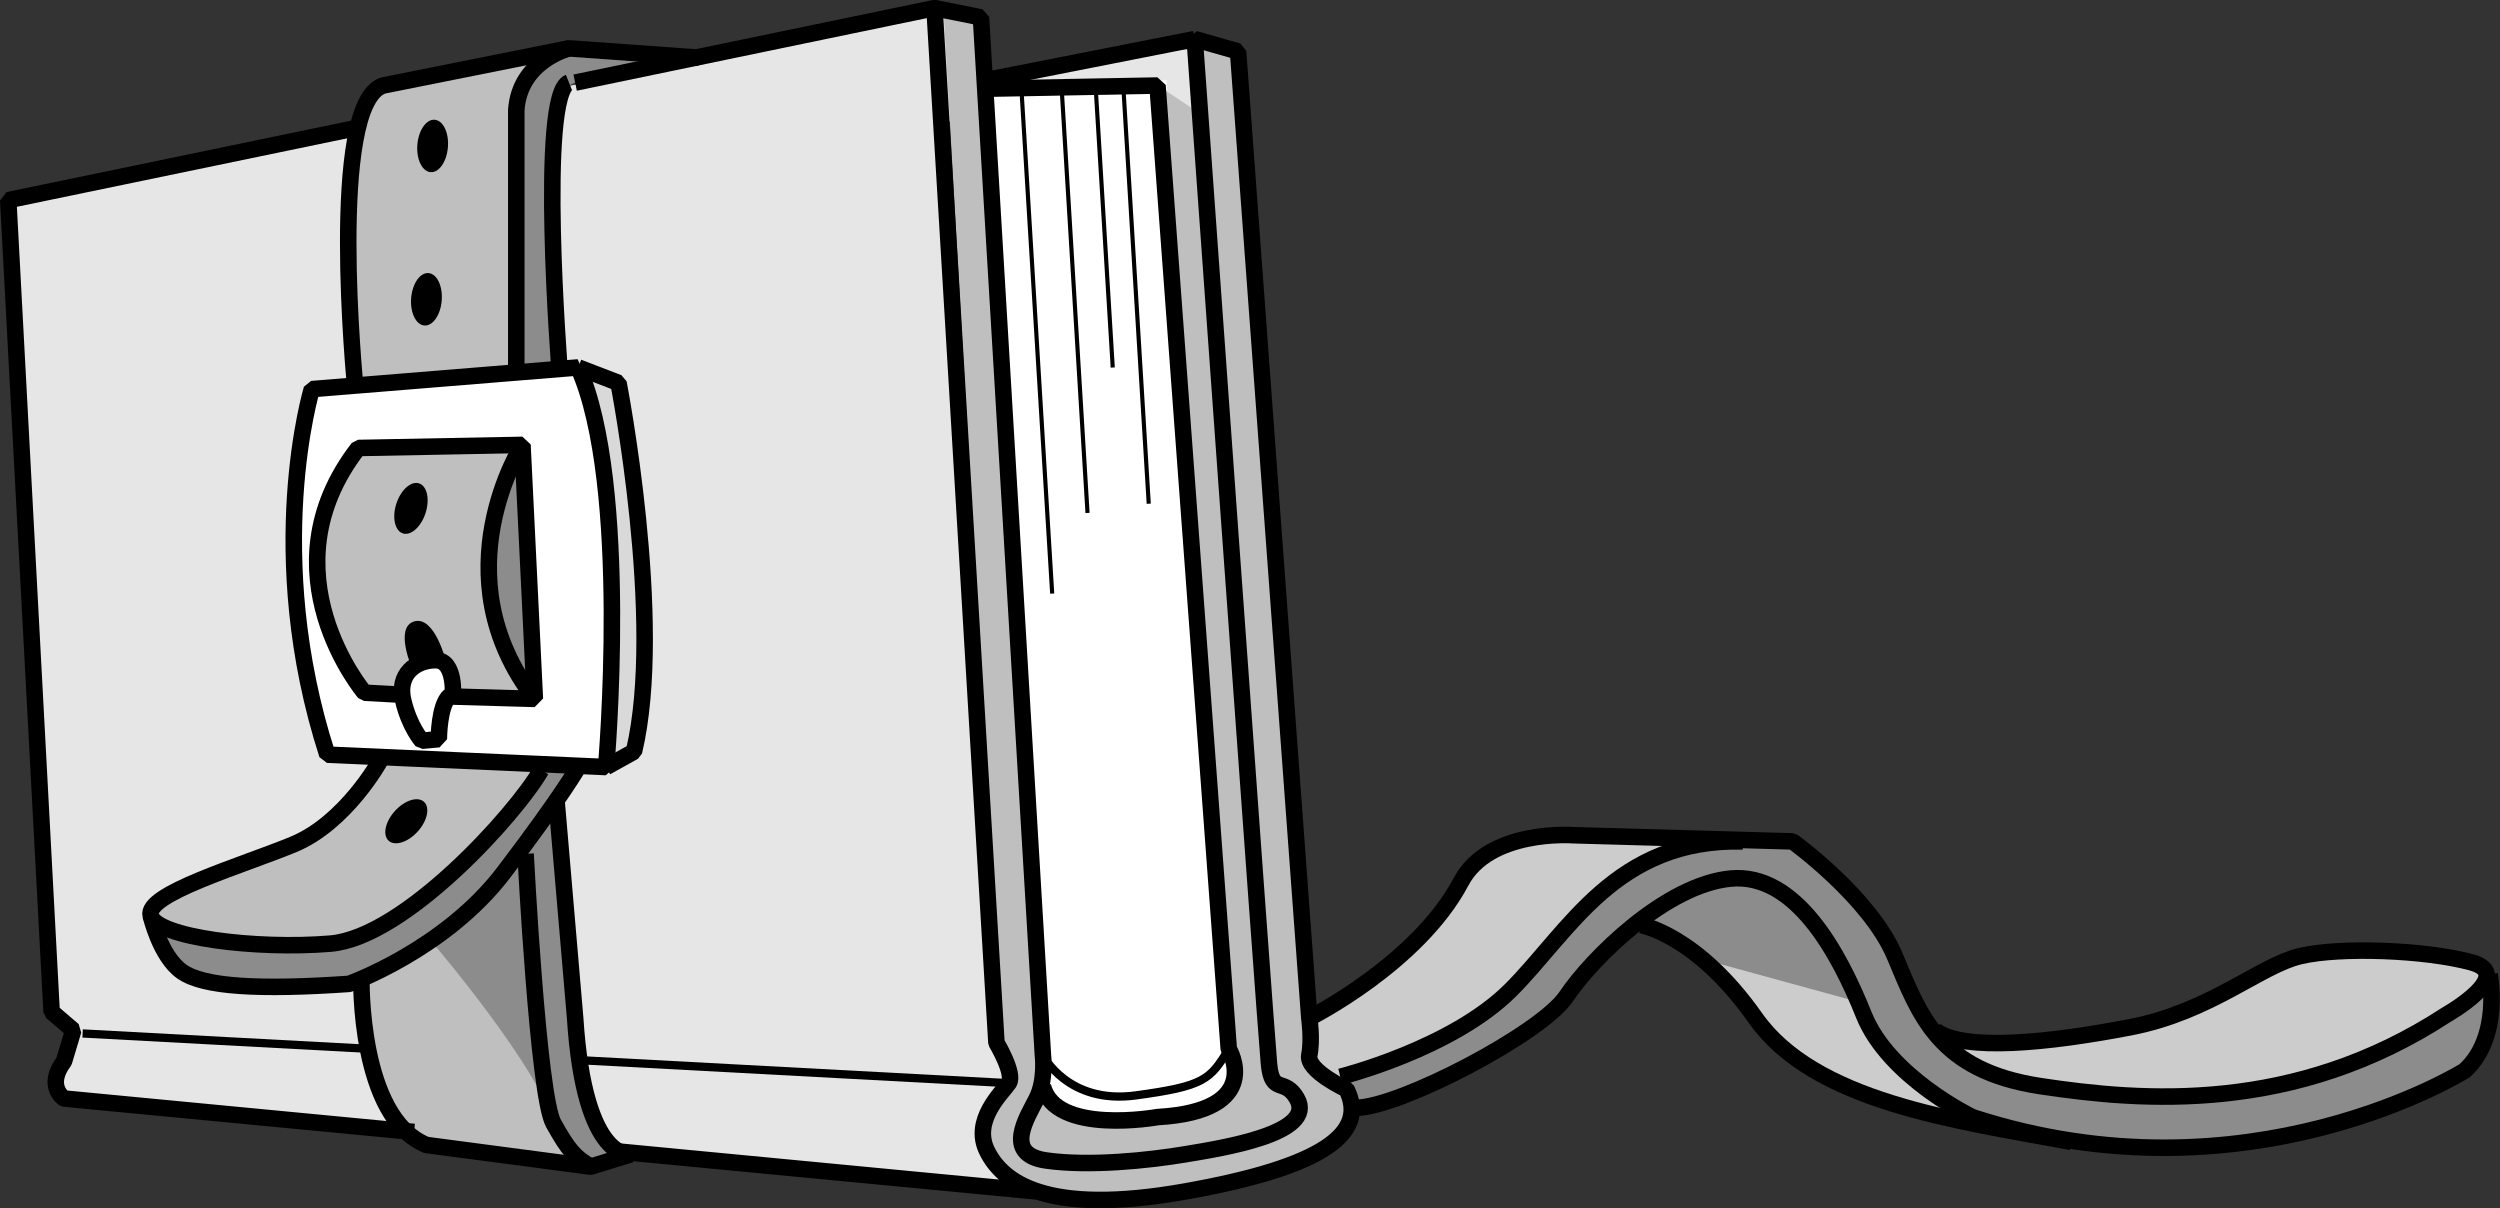 <svg xmlns="http://www.w3.org/2000/svg" width="453.958" height="219.399"><rect width="100%" height="100%" fill="#333333" stroke="none"/><path fill="#e6e6e6" d="m1.873 36.346 168.75-34.5 7.5 3 1.5 9.75 36-6.75 2.25 12.75-45.75 1.5 9.75 165 1.5 9s-6.75 6.75-3.75 12.75 12.75 8.25 19.5 9l-186.75-18s-4.5-1.5-1.5-6l3-6-3.75-3.75-8.25-147.75"/><path fill="#fff" d="m56.998 70.658 47.625-3.937s6.375 17.625 6.375 32.625-.75 40.125-.75 40.125l-50.25-2.25s-6.75-17.625-6.75-37.5 3.75-29.063 3.75-29.063"/><path fill="none" stroke="#fff" stroke-width="1.5" d="m56.998 70.658 47.625-3.937s6.375 17.625 6.375 32.625-.75 40.125-.75 40.125l-50.25-2.25s-6.75-17.625-6.75-37.5 3.75-29.063 3.75-29.063zm0 0"/><path fill="#fff" d="m179.623 16.846 31.5-1.5 12.75 177.75s.75 9.75-10.5 10.5-24 0-24-6l.75-4.5-10.5-176.25"/><path fill="none" stroke="#fff" stroke-width="1.5" d="m179.623 16.846 31.5-1.5 12.75 177.75s.75 9.75-10.5 10.5-24 0-24-6l.75-4.5zm0 0"/><path fill="#bfbfbf" d="m171.373 2.596 6.75 1.5 12 193.5s1.5 9.75 21.75 5.25 12-11.25 12-11.25l-12.75-175.5 6.75 4.5-1.5-12.75 8.25 2.25s13.5 172.5 13.5 177c0 0-.75 6 2.25 8.25s8.25 4.5 3 11.25-22.5 9.75-28.5 10.5-33.75 3-35.25-9.75 3.75-9.75 3.75-9.75l-1.5-9.75-10.5-185.25"/><path fill="#ccc" d="M238.123 184.846s14.754-8.059 26.25-23.25c10.5-13.875 19.5-9.75 19.5-9.75l41.625 1.5s13.875 7.125 25.5 33.75c0 0 10.125 6.75 45.75-3.375 0 0 16.5-10.875 28.125-10.875s27.375 1.125 27 4.125-1.125 14.25-4.5 17.625c0 0-29.25 15.375-52.125 13.875s-58.5-6-71.25-17.625c0 0-18-24-27-22.875 0 0-13.125 14.625-21.75 20.25s-27.375 13.875-29.625 13.5c0 0-1.5-5.25-2.625-5.25s-6.75-2.25-4.875-6.375v-5.25"/><path fill="#8c8c8c" d="M241.873 196.096s22.125-6 32.25-16.125 20.25-27.75 41.25-27.375c0 0 9.75-1.125 15 4.125s11.625 10.5 16.5 22.125 11.25 19.875 42.375 20.25 57-13.875 62.625-22.125c0 0 .75 12.75-4.5 17.625 0 0-28.875 16.125-56.625 13.875s-43.875-7.5-50.625-21l-3-5.625-27.375-7.5s-8.625-6.75-12.75-6.375c0 0-6.375 5.625-12.375 13.125s-33.375 20.625-39 20.625c0 0-1.125-4.5-3.75-5.625"/><path fill="#bfbfbf" d="M64.498 70.096s-4.5-48.75 4.125-54l35.625-7.125s-9.75.375-10.5 11.25l.375 47.625-29.625 2.25m32.625 57-15-.75s.375-6-3.375-6-7.125 2.25-5.625 6l-6.375-.375s-19.875-22.125-1.125-44.625h28.875s-6.684 14.465-6 24c.75 10.5 8.625 21.75 8.625 21.75m-31.5 50.25s-.375 24.375 12 31.125l29.25 3.375s-8.25-2.25-8.25-15.75l-19.5-25.875s-10.5 6.75-13.5 7.125m3.75-39.75s-7.125 12.375-16.5 15.75-34.125 11.25-22.125 15.375 35.25 6 43.875-4.5c0 0 13.5-9 24-24.75l-29.25-1.875"/><path fill="#8c8c8c" d="M28.123 167.596s21 6.75 33.75 3.75 30.75-24 36.75-32.25h6.75l-4.5 7.5s3.75 40.5 3.75 43.5 3 21 9.75 19.5c0 0-11.25 6-13.5-4.5s-22.5-34.125-22.5-34.125-7.125 4.875-14.25 7.125c0 0-27.75 3-31.5-1.5l-4.5-9"/><path fill="#d9d9d9" d="M104.998 67.096s9.777 25.992 4.875 72.375l5.25-2.625s2.625-18.375 1.125-39.75-4.125-27.375-4.125-27.375l-7.125-2.625"/><path fill="#8c8c8c" d="M125.623 10.47s-17.625-1.874-22.5-1.124-8.625 4.5-9.375 12 .375 46.5.375 46.5l7.5-.375s-1.5-43.875-.375-46.875 0-4.5 4.125-6l20.25-4.125m-31.5 71.625s-14.25 22.5 1.5 43.5l.75 2.25s1.5-32.25-2.25-45.75"/><path fill="none" stroke="#000" stroke-linejoin="bevel" stroke-width="3" d="m169.685 1.47 11.25 187.876s3.375 5.625 2.25 7.312c-1.125 1.688-6.75 6.75-3.937 12.375 2.812 5.625 10.687 11.813 36 7.313 25.312-4.5 33.187-10.688 29.25-18.563 0 0-7.313-3.375-6.75-6.187.562-2.813 0-6.75 0-6.75L224.81 9.346l-7.875-2.25s12.938 180.562 13.5 186.187c.563 5.625 2.813 2.25 5.063 6.188 3.625 6.348-13.5 9-20.25 10.125s-17.438 2.25-25.313 1.125-3.375-7.875-1.687-11.25c1.687-3.375 1.125-7.875 1.125-7.875L178.123 3.158l-8.438-1.687-65.246 13.531M64.47 23.287 1.499 36.346 9.373 183.72l3.937 3.375-1.687 5.625c-3.375 4.5 0 6.75 0 6.75l63.57 6.074m36.555 3.493 76.5 7.309M179.81 14.408l37.125-7.312"/><path fill="none" stroke="#000" stroke-linejoin="bevel" stroke-width="3" d="m104.998 66.72-48.375 3.938s-9 29.813 2.812 66.375l50.625 2.25s4.5-51.187-5.062-72.562zm0 0"/><path fill="none" stroke="#000" stroke-linejoin="bevel" stroke-width="3" d="m104.998 66.72 7.312 2.813s8.438 43.313 2.813 66.938l-5.063 2.812m-37.379-13.148-6.496-.352s-18.562-21.937-1.125-44.437l29.813-.563 2.25 46.125-14.89-.425s.546-6.606-3.11-6.606c-3.656 0-7.031 2.531-5.906 7.313 1.125 4.78 3.375 7.312 3.375 7.312l3.093-.281s0-6.188 1.97-7.875"/><path fill="none" stroke="#000" stroke-linejoin="bevel" stroke-width="3" d="M94.873 80.783s-15.188 23.625 2.25 46.125m-28.125 11.25s-6.188 11.25-15.75 15.188c-9.563 3.937-27 9-25.875 12.937 1.125 3.938 19.125 6.188 32.625 5.063s33.75-23.625 38.25-31.5"/><path fill="none" stroke="#000" stroke-linejoin="bevel" stroke-width="3" d="M27.373 166.283s1.687 7.313 5.625 10.125c3.937 2.813 14.062 3.375 30.375 2.25 0 0 17.437-6.187 28.125-20.25 10.687-14.062 13.5-19.125 13.5-19.125"/><path fill="none" stroke="#000" stroke-linejoin="bevel" stroke-width="3" d="M65.623 177.533s-.563 25.313 11.812 30.375l29.813 3.938 7.312-2.25s-8.437 1.687-10.125-24.75l-3.375-39.375"/><path fill="none" stroke="#000" stroke-linejoin="bevel" stroke-width="3" d="M95.435 155.033s2.25 43.875 5.063 48.938c2.812 5.062 3.937 6.187 6.75 7.875m-42.75-141.75s-5.063-51.188 5.062-54.563l33.75-6.75 23.625 1.688"/><path fill="none" stroke="#000" stroke-linejoin="bevel" stroke-width="3" d="M103.31 8.783s-9 2.25-9.562 11.25v46.688"/><path fill="none" stroke="#000" stroke-linejoin="bevel" stroke-width="3" d="M101.623 67.283s-3.938-50.062 1.687-52.312m76.5 1.125 30.375-.563 12.938 174.938s6.75 11.25-12.938 12.375c0 0-18.562 3.375-20.812-5.625"/><path fill="none" stroke="#000" stroke-linejoin="bevel" stroke-width="1.5" d="M189.373 191.596s4.5 9 16.875 7.312c12.375-1.687 13.5-2.812 16.875-8.437"/><path fill="none" stroke="#000" stroke-linejoin="bevel" stroke-width="3" d="M237.748 184.846s19.66-9.828 27.562-24.75c5.063-9.563 20.25-8.438 20.25-8.438l39.938 1.125s14.062 10.125 18.562 20.813c4.5 10.687 7.875 20.812 26.438 23.625 18.562 2.812 46.125 5.062 73.687-12.938 0 0 12.938-7.312 4.5-9.562-8.437-2.25-23.625-2.813-30.937-1.125-7.313 1.687-16.313 10.125-30.938 12.937-14.625 2.813-30.375 4.5-35.437.563"/><path fill="none" stroke="#000" stroke-linejoin="bevel" stroke-width="3" d="M452.06 176.97s2.25 11.25-4.5 17.438c0 0-39.375 24.75-89.437 8.438 0 0-15.188-7.313-19.688-18.563-4.5-11.25-12.375-25.875-24.187-24.75-11.813 1.125-25.313 14.625-29.813 21.375s-30.375 20.25-38.25 20.25m-2.812-5.625s20.25-5.062 30.937-15.75c10.688-10.687 19.125-27.562 42.188-27"/><path fill="none" stroke="#000" stroke-linejoin="bevel" stroke-width="3" d="M297.935 167.97s10.125 1.688 20.813 16.876c10.687 15.187 36 18.562 57.375 22.5"/><path d="M70.572 152.662c1.14 1.035 3.496.29 5.27-1.664 1.77-1.953 2.28-4.37 1.144-5.406-1.14-1.035-3.5-.29-5.27 1.664-1.773 1.953-2.285 4.375-1.144 5.406m2.582-55.804c1.465.472 3.305-1.18 4.117-3.688.809-2.508.282-4.926-1.18-5.398-1.464-.47-3.308 1.18-4.12 3.687-.81 2.508-.278 4.926 1.183 5.399m3.906-37.754c1.532.12 2.942-1.91 3.149-4.54.207-2.628-.867-4.855-2.403-4.976-1.53-.121-2.94 1.914-3.148 4.543-.207 2.625.871 4.855 2.402 4.973m1.125-27.844c1.532.121 2.942-1.91 3.149-4.54.207-2.628-.867-4.855-2.403-4.976-1.53-.12-2.94 1.914-3.148 4.543-.207 2.625.871 4.852 2.402 4.973m-3.281 90.305s-3.375-7.594.281-8.72c3.657-1.124 5.907 7.032 5.907 8.157 0 0-3.375-3.094-6.188.563"/><path fill="none" stroke="#000" stroke-linejoin="bevel" stroke-width=".75" d="m185.435 15.533 5.625 92.25m1.688-92.25 4.73 77.61m1.457-77.61 3.121 51.204m1.942-50.641 4.594 75.371"/><path fill="none" stroke="#000" stroke-linejoin="bevel" stroke-width="1.5" d="m14.998 187.658 52.34 2.813m38.262 2.055 77.023 4.132"/></svg>
